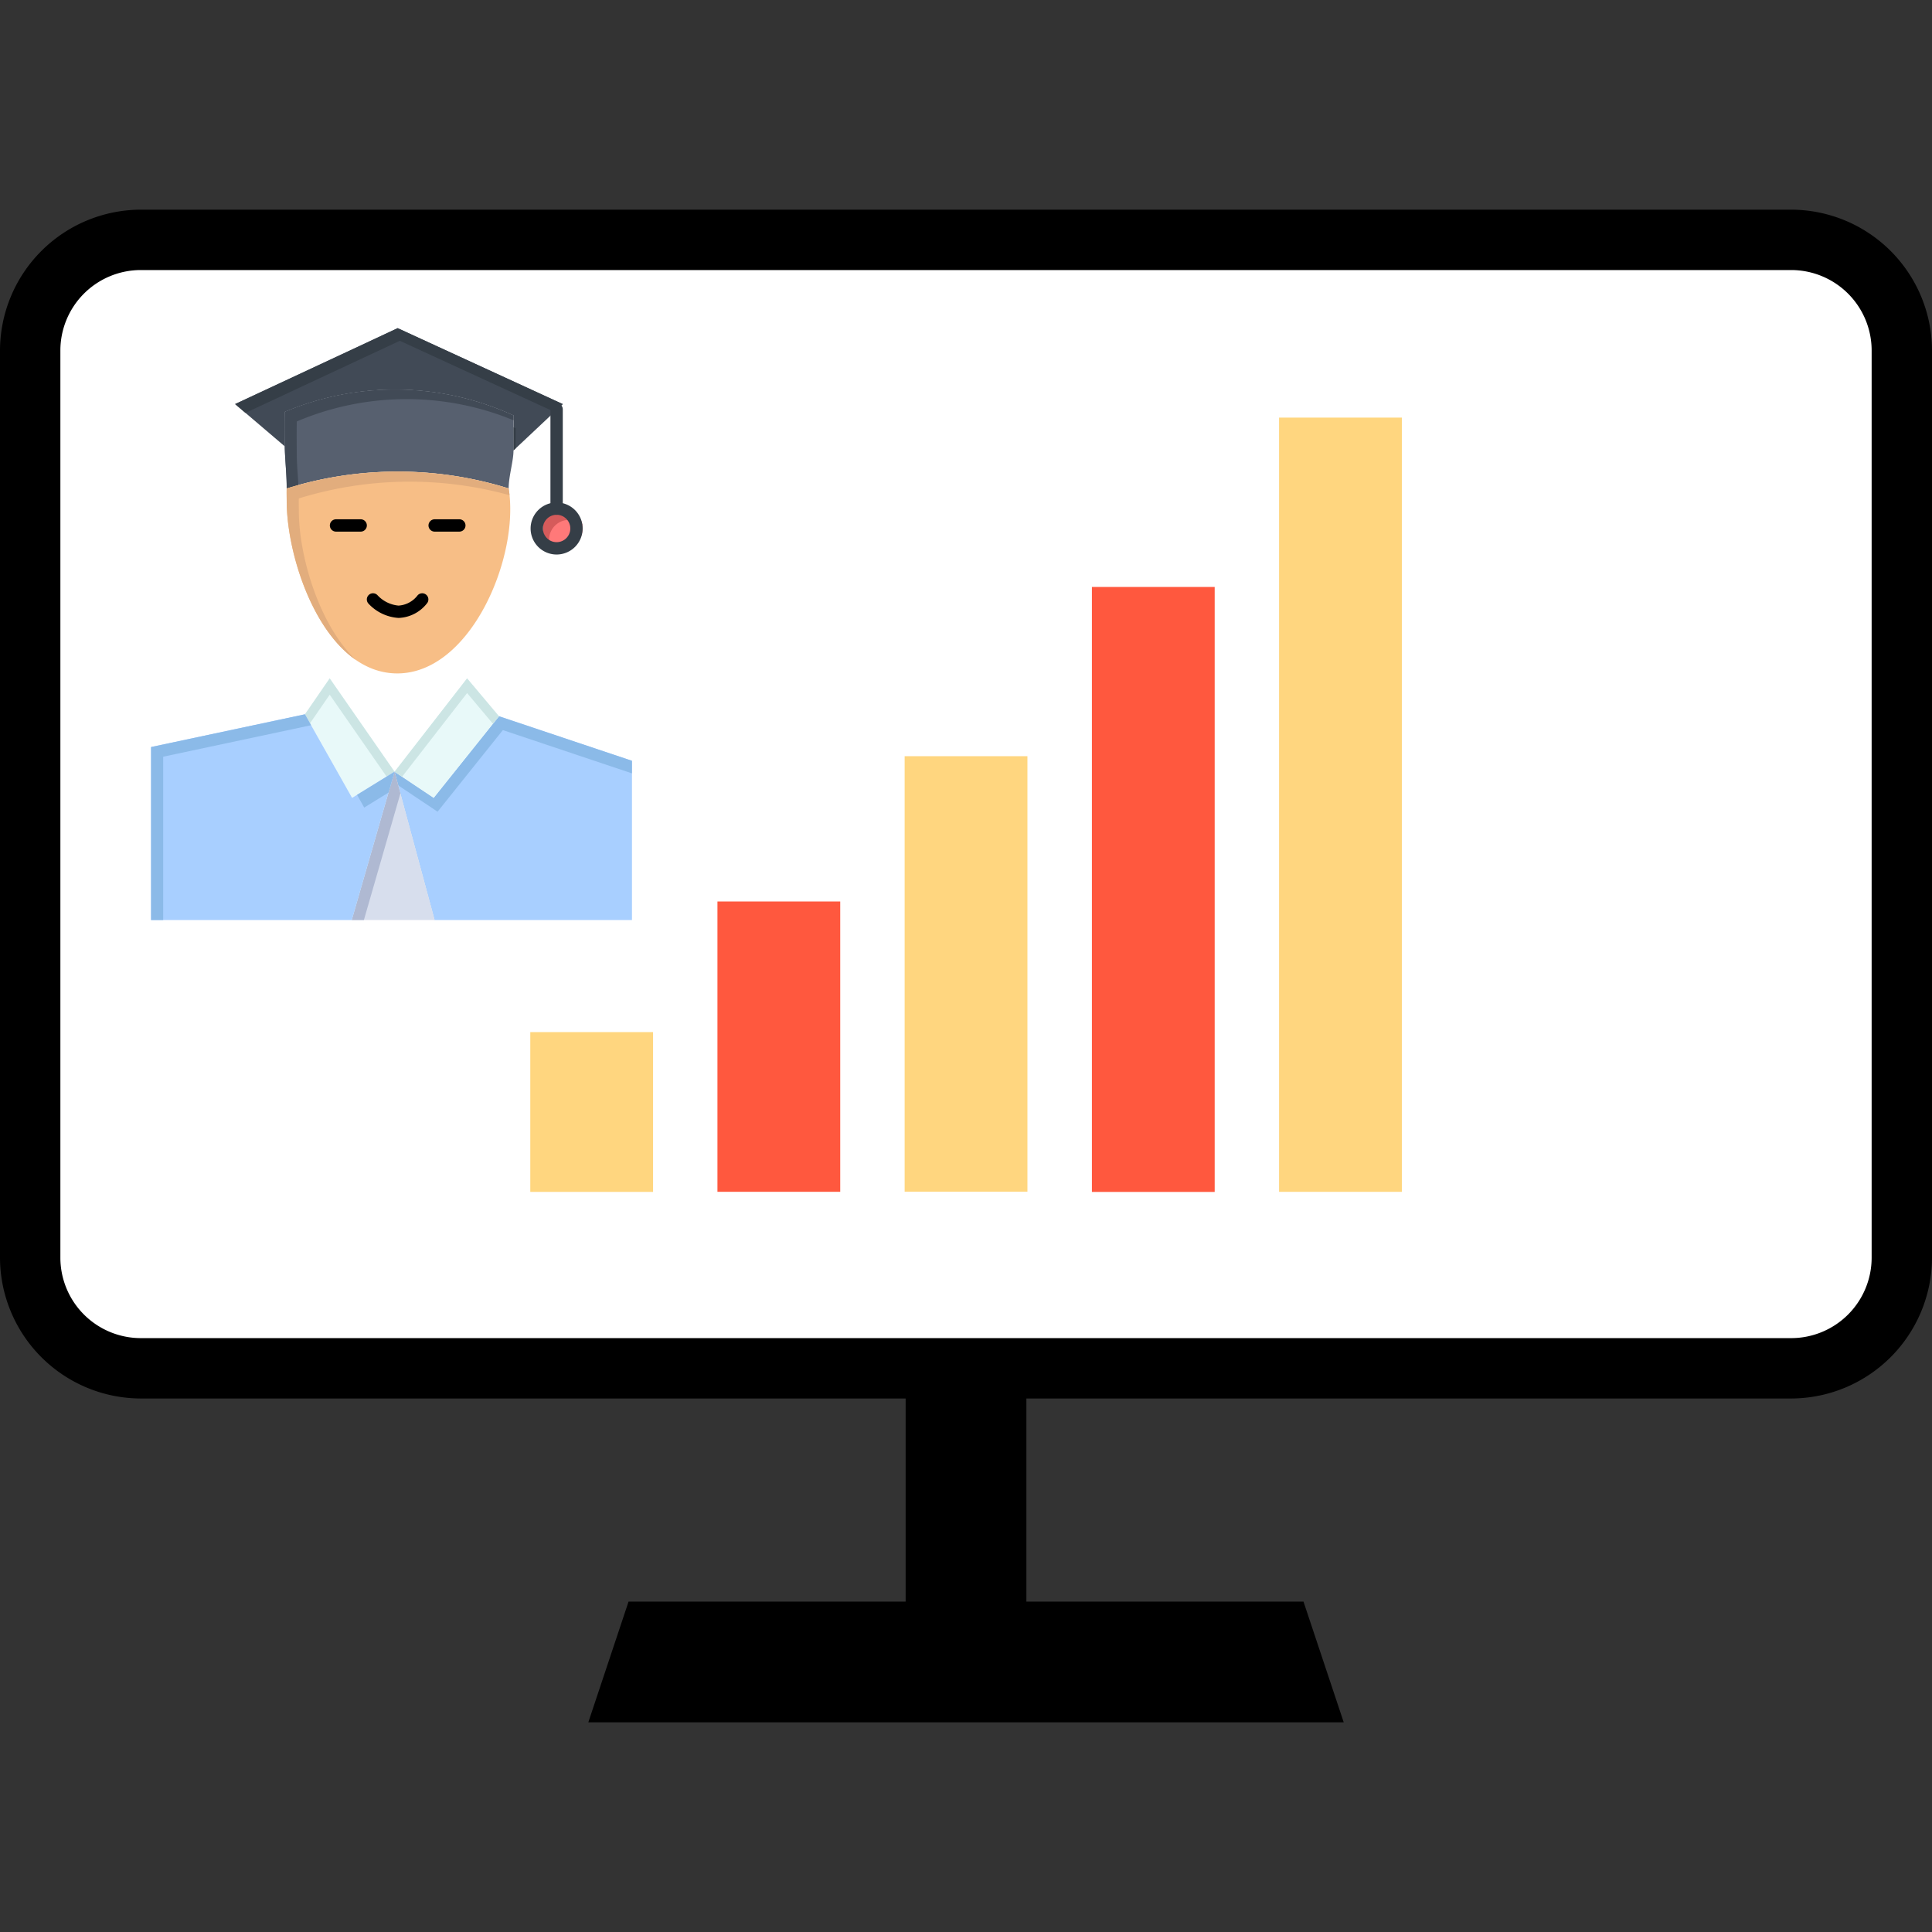 <svg xmlns="http://www.w3.org/2000/svg" xmlns:xlink="http://www.w3.org/1999/xlink" width="120" height="120" viewBox="0 0 120 120">
  <rect x="0" y="0" width="120" height="120" fill="#333333" stroke="none"/>
  <defs>
    <clipPath id="clip-path">
      <rect id="Rectangle_300" data-name="Rectangle 300" width="120" height="120" transform="translate(89 791)" fill="#08f"/>
    </clipPath>
  </defs>
  <g id="school-solutions-icon4" transform="translate(-89 -791)">
    <g id="Mask_Group_37" data-name="Mask Group 37" clip-path="url(#clip-path)">
      <g id="stats-laptop-svgrepo-com" transform="translate(89 791)">
        <rect id="Rectangle_13" data-name="Rectangle 13" width="7.5" height="18.171" transform="translate(56.251 84.139)"/>
        <path id="Path_285" data-name="Path 285" d="M36.541,106.977l2.5-7.5H80.962l2.5,7.5Z"/>
        <path id="Path_286" data-name="Path 286" d="M8.741,84.99a6.875,6.875,0,0,1-6.866-6.868V21.766A6.873,6.873,0,0,1,8.741,14.9H111.26a6.873,6.873,0,0,1,6.866,6.866V78.124a6.873,6.873,0,0,1-6.866,6.866H8.741Z" fill="#fff"/>
        <path id="Path_287" data-name="Path 287" d="M111.26,16.773a5,5,0,0,1,4.991,4.991V78.122a5,5,0,0,1-4.991,4.991H8.741A5,5,0,0,1,3.75,78.122V21.764a5,5,0,0,1,4.991-4.991H111.26m0-3.75H8.741A8.767,8.767,0,0,0,0,21.764V78.122a8.767,8.767,0,0,0,8.741,8.741H111.259A8.767,8.767,0,0,0,120,78.122V21.764a8.764,8.764,0,0,0-8.74-8.741Z"/>
        <rect id="Rectangle_14" data-name="Rectangle 14" width="7.626" height="48.089" transform="translate(79.445 25.938)" fill="#ffd67f"/>
        <rect id="Rectangle_15" data-name="Rectangle 15" width="7.626" height="37.576" transform="translate(67.82 36.457)" fill="#ff583e"/>
        <rect id="Rectangle_16" data-name="Rectangle 16" width="7.626" height="27.049" transform="translate(56.189 46.969)" fill="#ffd67f"/>
        <rect id="Rectangle_17" data-name="Rectangle 17" width="7.626" height="18.032" transform="translate(44.562 55.993)" fill="#ff583e"/>
        <rect id="Rectangle_18" data-name="Rectangle 18" width="7.626" height="9.925" transform="translate(32.937 64.106)" fill="#ffd67f"/>
      </g>
      <g id="_x34_99_x2C__student_x2C__education_x2C__graduate_x2C__learning" transform="translate(42 799.999)">
        <g id="Group_49" data-name="Group 49" transform="translate(56 11.001)">
          <path id="Path_288" data-name="Path 288" d="M380.024,162.36a1.233,1.233,0,1,1-1.234,1.234A1.233,1.233,0,0,1,380.024,162.36Z" transform="translate(-354.068 -150.768)" fill="#ff7979"/>
          <path id="Path_289" data-name="Path 289" d="M379.173,164.293a1.232,1.232,0,0,1,2.064-.91,1.233,1.233,0,1,0-2.045,1.121A1.227,1.227,0,0,1,379.173,164.293Z" transform="translate(-354.068 -150.768)" fill="#d65b5b"/>
          <path id="Path_290" data-name="Path 290" d="M149.53,20.715l-3.061,2.88c0-.708-.005-1.408.006-2.167a17.631,17.631,0,0,0-14.212-.225c-.011.687-.006,1.384,0,2.082l-.014.044-3.069-2.615L139.275,16Z" transform="translate(-123.574 -15.617)" fill="#414a56"/>
          <g id="Group_44" data-name="Group 44" transform="translate(5.605 0.383)">
            <path id="Path_291" data-name="Path 291" d="M139.41,16.785l9.6,4.416.516-.486L139.276,16l-10.1,4.715.643.547Z" transform="translate(-129.18 -16)" fill="#353e47"/>
            <path id="Path_292" data-name="Path 292" d="M355.053,96.453l-.141-.057c0,.489,0,.963,0,1.439l.133-.125C355.045,97.3,355.046,96.887,355.053,96.453Z" transform="translate(-337.623 -90.239)" fill="#353e47"/>
          </g>
          <path id="Path_293" data-name="Path 293" d="M183.568,69.637c0,.661-.3,1.595-.3,2.36a23.2,23.2,0,0,0-13.786,0c.012-.78-.114-1.879-.12-2.671-.005-.7-.01-1.395,0-2.082a17.631,17.631,0,0,1,14.212.225C183.563,68.229,183.567,68.93,183.568,69.637Z" transform="translate(-160.674 -61.658)" fill="#57606f"/>
          <path id="Path_294" data-name="Path 294" d="M170.208,71.8c-.034-.636-.1-1.333-.1-1.883-.005-.7-.01-1.395,0-2.082a17.449,17.449,0,0,1,13.462-.072q0-.147,0-.3a17.631,17.631,0,0,0-14.212-.225c-.011.687-.006,1.384,0,2.082.006.792.133,1.891.12,2.671C169.724,71.929,169.966,71.864,170.208,71.8Z" transform="translate(-160.674 -61.658)" fill="#414a56"/>
          <path id="Path_295" data-name="Path 295" d="M267.079,343.388h-6.127l-2.492-9.216,2.432,1.627,4.055-5.069,8.26,2.767v9.891Z" transform="translate(-242.954 -306.243)" fill="#a8cfff"/>
          <path id="Path_296" data-name="Path 296" d="M258.7,335.033l2.432,1.627,4.055-5.069,8.017,2.686v-.78l-8.26-2.767-4.055,5.069-2.432-1.627,2.492,9.216h.01Z" transform="translate(-242.954 -306.243)" fill="#8bbae8"/>
          <path id="Path_297" data-name="Path 297" d="M184.732,133.362c.7,4.236-2.351,11.488-6.916,11.488-4.49,0-6.87-6.891-6.87-10.71,0-.268-.01-.538,0-.778A23.2,23.2,0,0,1,184.732,133.362Z" transform="translate(-162.139 -123.023)" fill="#f7be86"/>
          <path id="Path_298" data-name="Path 298" d="M171.7,134.76c0-.268-.01-.538,0-.778a23.272,23.272,0,0,1,13.088-.2q-.022-.212-.055-.415a23.2,23.2,0,0,0-13.786,0c-.01.24,0,.51,0,.778,0,3.006,1.475,7.915,4.293,9.869C172.913,141.776,171.7,137.486,171.7,134.76Z" transform="translate(-162.139 -123.023)" fill="#e2ad7d"/>
          <path id="Path_299" data-name="Path 299" d="M262.966,300l1.981,2.354-4.055,5.069L258.46,305.8Z" transform="translate(-242.954 -277.866)" fill="#e8f9f9"/>
          <path id="Path_300" data-name="Path 300" d="M262.966,300.913l1.606,1.909.374-.468L262.966,300l-4.506,5.8.467.312Z" transform="translate(-242.954 -277.866)" fill="#cce5e4"/>
          <path id="Path_301" data-name="Path 301" d="M226.408,375.67l2.492,9.216H223.75Z" transform="translate(-210.902 -347.741)" fill="#d7deed"/>
          <path id="Path_302" data-name="Path 302" d="M226.773,377.019l-.365-1.349-2.658,9.216h.754Z" transform="translate(-210.902 -347.741)" fill="#afb9d2"/>
          <path id="Path_303" data-name="Path 303" d="M187.318,300l4.029,5.8-2.638,1.627-2.929-5.19Z" transform="translate(-175.84 -277.866)" fill="#e8f9f9"/>
          <path id="Path_304" data-name="Path 304" d="M187.318,301.015l3.535,5.085.494-.3-4.029-5.8-1.538,2.233.315.558Z" transform="translate(-175.84 -277.866)" fill="#cce5e4"/>
          <path id="Path_305" data-name="Path 305" d="M67.127,341.929H61V331.184l9.557-2.034,2.929,5.19,2.638-1.627-2.658,9.216Z" transform="translate(-60.617 -304.784)" fill="#a8cfff"/>
          <g id="Group_48" data-name="Group 48" transform="translate(0.383 24.366)">
            <g id="Group_47" data-name="Group 47">
              <g id="Group_45" data-name="Group 45" transform="translate(12.793 3.563)">
                <path id="Path_306" data-name="Path 306" d="M228.481,377.9l1.511-.932.374-1.295-2.33,1.437Z" transform="translate(-228.035 -375.67)" fill="#8bbae8"/>
              </g>
              <g id="Group_46" data-name="Group 46">
                <path id="Path_307" data-name="Path 307" d="M61.753,331.784l9.187-1.955-.383-.679L61,331.184v10.744h.753Z" transform="translate(-61 -329.15)" fill="#8bbae8"/>
              </g>
            </g>
          </g>
          <path id="Path_308" data-name="Path 308" d="M62.51,337.695H56.383a.383.383,0,0,1-.383-.383V326.567a.383.383,0,0,1,.3-.375l9.557-2.034a.383.383,0,0,1,.159.749l-9.253,1.97v10.052H62.51a.383.383,0,0,1,0,.766Z" transform="translate(-56 -300.167)" fill="none"/>
          <path id="Path_309" data-name="Path 309" d="M346.792,339.154h-6.127a.383.383,0,0,1,0-.766h5.744v-9.232l-8-2.679a.383.383,0,1,1,.243-.726l8.26,2.767a.383.383,0,0,1,.261.363v9.89A.383.383,0,0,1,346.792,339.154Z" transform="translate(-316.54 -301.626)" fill="none"/>
          <path id="Path_310" data-name="Path 310" d="M154,423.96H136.383a.383.383,0,0,1-.383-.383v-5.624a.383.383,0,1,1,.766,0v5.241h16.849v-5.241a.383.383,0,0,1,.766,0v5.624A.383.383,0,0,1,154,423.96Z" transform="translate(-129.873 -386.432)" fill="none"/>
          <path id="Path_311" data-name="Path 311" d="M173.2,153.252c-2.718,0-4.468-2.245-5.458-4.128a16.221,16.221,0,0,1-1.795-6.965c0-.089,0-.178,0-.266,0-.176,0-.359,0-.528a.383.383,0,1,1,.765.032c-.006.149,0,.313,0,.487,0,.091,0,.183,0,.275a15.4,15.4,0,0,0,1.707,6.609c.891,1.7,2.444,3.718,4.78,3.718a5.234,5.234,0,0,0,3.839-2.078,12.5,12.5,0,0,0,2.7-8.965.383.383,0,0,1,.756-.124,13.157,13.157,0,0,1-2.871,9.585A5.861,5.861,0,0,1,173.2,153.252Z" transform="translate(-157.522 -131.042)" fill="none"/>
          <path id="Path_312" data-name="Path 312" d="M184.091,303.188a.383.383,0,0,1-.334-.195l-2.929-5.19a.383.383,0,0,1,.018-.405l1.538-2.233A.383.383,0,0,1,182.7,295h0a.383.383,0,0,1,.314.164l4.029,5.8a.383.383,0,0,1-.113.544l-2.638,1.627A.382.382,0,0,1,184.091,303.188Zm-2.478-5.552,2.615,4.634,1.955-1.205-3.482-5.009Z" transform="translate(-171.223 -273.249)" fill="none"/>
          <path id="Path_313" data-name="Path 313" d="M256.274,303.187a.381.381,0,0,1-.213-.065L253.63,301.5a.383.383,0,0,1-.089-.553l4.506-5.8a.383.383,0,0,1,.6-.012l1.981,2.354a.383.383,0,0,1,.006.486l-4.055,5.069A.382.382,0,0,1,256.274,303.187Zm-1.877-2.1,1.8,1.2,3.639-4.549-1.473-1.751Z" transform="translate(-238.337 -273.248)" fill="none"/>
          <path id="Path_314" data-name="Path 314" d="M219.132,380.65a.383.383,0,0,1-.368-.489l2.658-9.216a.383.383,0,0,1,.736.212l-2.658,9.216A.383.383,0,0,1,219.132,380.65Z" transform="translate(-206.284 -343.122)" fill="none"/>
          <path id="Path_315" data-name="Path 315" d="M256.333,380.65a.383.383,0,0,1-.369-.283l-2.492-9.216a.383.383,0,0,1,.739-.2l2.492,9.216a.383.383,0,0,1-.27.47A.388.388,0,0,1,256.333,380.65Z" transform="translate(-238.336 -343.122)" fill="none"/>
          <path id="Path_316" data-name="Path 316" d="M237.971,232.531a2.785,2.785,0,0,1-1.875-.894.383.383,0,0,1,.572-.51,2.031,2.031,0,0,0,1.3.638h0a1.618,1.618,0,0,0,1.184-.637.383.383,0,0,1,.573.509A2.341,2.341,0,0,1,237.971,232.531Z" transform="translate(-222.214 -214.15)"/>
          <path id="Path_317" data-name="Path 317" d="M207.915,171.766h-1.532a.383.383,0,1,1,0-.766h1.532a.383.383,0,1,1,0,.766Z" transform="translate(-194.512 -158.746)"/>
          <path id="Path_318" data-name="Path 318" d="M287.915,171.766h-1.532a.383.383,0,0,1,0-.766h1.532a.383.383,0,1,1,0,.766Z" transform="translate(-268.385 -158.746)"/>
          <path id="Path_319" data-name="Path 319" d="M141.853,19.363a.383.383,0,0,1-.263-.662l2.647-2.491-9.577-4.4-9.4,4.388,2.468,2.1.027.007a.383.383,0,0,1,.252.479l-.014.044a.383.383,0,0,1-.614.178l-3.069-2.615a.383.383,0,0,1,.086-.638l10.1-4.715a.384.384,0,0,1,.322,0l10.255,4.715a.383.383,0,0,1,.1.627l-3.061,2.88A.381.381,0,0,1,141.853,19.363Z" transform="translate(-118.958 -11.001)" fill="none"/>
          <path id="Path_320" data-name="Path 320" d="M178.651,67.764a.383.383,0,0,1-.113-.017,22.034,22.034,0,0,0-6.611-1.031,25.567,25.567,0,0,0-6.958,1.034.383.383,0,0,1-.486-.375c.006-.406-.027-.918-.06-1.414-.028-.429-.057-.873-.06-1.248-.006-.747-.01-1.42,0-2.091a.383.383,0,0,1,.235-.347,17.581,17.581,0,0,1,6.839-1.415,19.927,19.927,0,0,1,7.669,1.64.383.383,0,0,1,.235.359c-.009.609-.008,1.191-.007,1.753v.408a6.742,6.742,0,0,1-.148,1.167,7.062,7.062,0,0,0-.153,1.194.383.383,0,0,1-.383.383Zm-13.526-4.878c-.006.581,0,1.173,0,1.821,0,.353.03.766.059,1.2.021.326.043.659.055.97a25.9,25.9,0,0,1,6.685-.932,22.621,22.621,0,0,1,6.374.926c.032-.275.083-.554.133-.827a6.273,6.273,0,0,0,.136-1.028v-.407c0-.485,0-.984,0-1.505a19.037,19.037,0,0,0-7.135-1.483A16.769,16.769,0,0,0,165.125,62.886Z" transform="translate(-156.057 -57.041)" fill="none"/>
          <path id="Path_321" data-name="Path 321" d="M390.283,83.773a.383.383,0,0,1-.383-.383V77.223a.383.383,0,1,1,.766,0V83.39A.383.383,0,0,1,390.283,83.773Z" transform="translate(-364.711 -71.798)" fill="#353e47"/>
          <path id="Path_322" data-name="Path 322" d="M375.407,160.593a1.616,1.616,0,1,1,1.616-1.616A1.618,1.618,0,0,1,375.407,160.593Zm0-2.467a.85.85,0,1,0,.85.851A.852.852,0,0,0,375.407,158.126Z" transform="translate(-349.834 -146.151)" fill="#353e47"/>
        </g>
      </g>
    </g>
  </g>
</svg>

